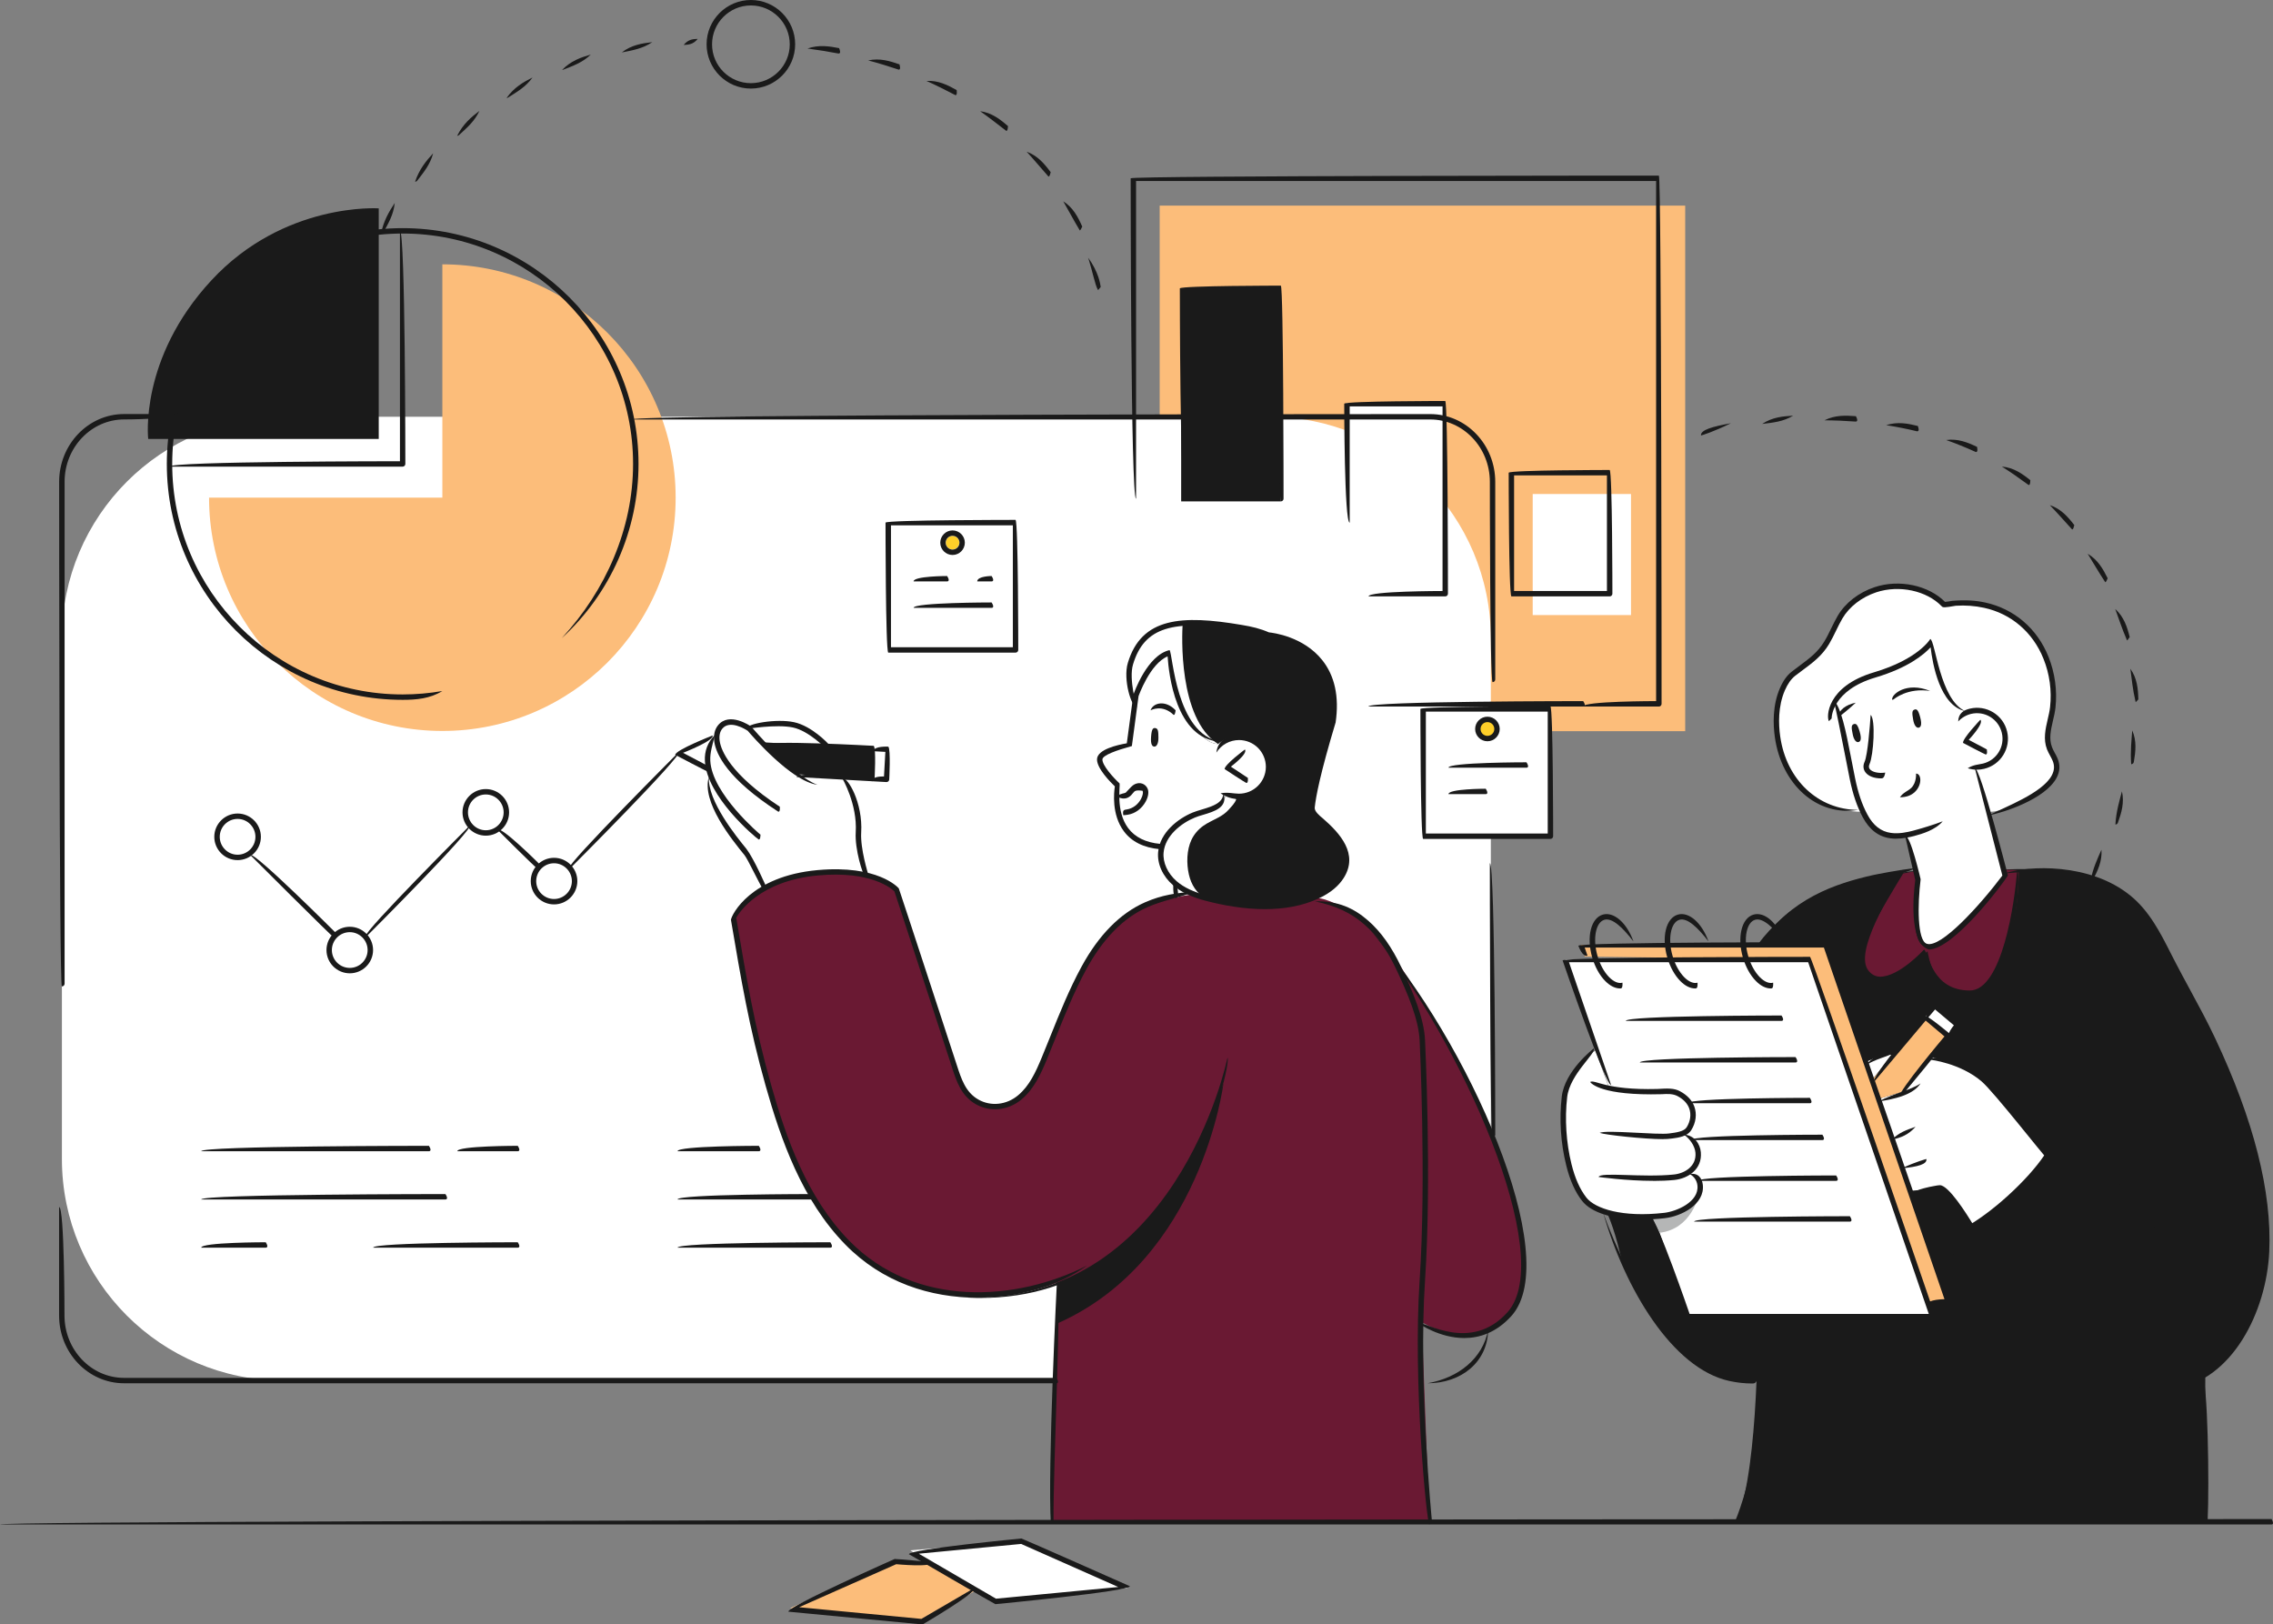 <?xml version="1.0" encoding="UTF-8"?>
<svg id="Layer_2" data-name="Layer 2" xmlns="http://www.w3.org/2000/svg" viewBox="0 0 412.72 294.92">
  <rect x="0" y="0" width="412.72" height="294.92" fill="#808080" stroke="none"/>
  <defs>
    <style>
      .cls-1 {
        fill: #1a1a1a;
      }

      .cls-1, .cls-2, .cls-3, .cls-4, .cls-5, .cls-6 {
        stroke-width: 0px;
      }

      .cls-2 {
        fill: #fcbd7a;
      }

      .cls-3 {
        fill: #6a1933;
      }

      .cls-4 {
        fill: #fff;
      }

      .cls-5 {
        fill: #ffcf29;
      }

      .cls-6 {
        fill: #b5b6b6;
      }
    </style>
  </defs>
  <g id="Colored">
    <g id="Team_Project_Managers" data-name="Team Project Managers">
      <rect class="cls-2" x="210.57" y="37.33" width="95.42" height="95.42"/>
      <path class="cls-4" d="m51.49,75.66h178.96c22.21,0,40.25,18.03,40.25,40.25v94.49c0,22.21-18.03,40.25-40.25,40.25H51.49c-22.21,0-40.25-18.03-40.25-40.25v-94.49c0-22.21,18.03-40.25,40.25-40.25Z"/>
      <path class="cls-4" d="m338.28,147.38s-11.61.57-14.8-10.36c-3.19-10.92,2.21-15.5,4.54-16.52,2.33-1.02,4.45-5.52,5.39-7.19.94-1.67,3.24-6.03,8.39-6.59,5.15-.57,9.11.52,11.13,3.01,0,0,5.34-1.35,9.2.63,3.86,1.98,7.47,4.55,9.84,10.38,0,0,1.4,4.48.76,7.69-.64,3.21-1.74,4.97-.65,7.23,1.08,2.25,2.08,3.41.47,5.7-1.62,2.3-7.46,5.84-11.12,6.03h-23.14Z"/>
      <path class="cls-1" d="m319.48,171.09s4.51-6.31,11.1-8.65c6.59-2.34,14.27-4.19,17.27-4.32l16.8-.29s10.88-.48,15.48,1.7c4.61,2.18,8.54,2.7,14.42,15.39,0,0,6.35,11.77,7.84,15.11,1.49,3.34,6.93,16.46,7.95,23.23,1.02,6.77,3.31,18.84-3.31,29.31,0,0-4.19,6.5-6.6,7l-.07,26.59h-85.29s2.8-6.52,3.45-13.97c.65-7.46.88-11.49.88-11.49,0,0-11.58.57-17.65-9.53,0,0-6.3-8.23-7.55-13.47-1.25-5.24-2.43-7.54-2.43-7.54l27.71-49.06Z"/>
      <path class="cls-4" d="m333.41,127.27s2.31,11.86,3.29,15.62c.98,3.76,3.15,9.98,9.31,8.89.4.52,2.19,7.74,2.19,7.74,0,0-1.59,12.04,1.72,12.38,3.31.34,12.24-9.97,14.18-12.83l-5.05-19.69s6.19-1.57,4.8-6.84c0,0-.91-4.69-7.21-2.97,0,0-3.42-1.98-4.43-6.47-1.01-4.49-1.51-6.53-1.51-6.53,0,0-3.02,4.09-7.96,5.16-4.94,1.07-8.76,4.08-9.34,5.55Z"/>
      <path class="cls-4" d="m343.5,191.58l-3.56,4.47-1.11-3.25s3.71-1.82,4.67-1.22Z"/>
      <path class="cls-4" d="m350.56,191.91l-5.38,6.39-4.06,1.19,5.73,16.71s4.13-.29,5.38-.54c0,0,3.23,2.48,5.47,7.08,0,0,4.29-2.45,7.22-5.31,2.93-2.86,6.68-7.72,6.68-7.72,0,0-6.03-8.09-9-11.13-2.97-3.04-5.18-5.59-12.03-6.69Z"/>
      <path class="cls-4" d="m289.69,190.75l2.48,6.8s5.96.96,8.75.66c2.79-.3,6.72.26,6.38,3.24s-1.29,4.12-1.29,4.12c0,0,2.61,1.8,2.33,3.67-.28,1.87-1.28,3.51-1.28,3.51,0,0,1.51.39,1.66,2.44.14,2.05-.73,3.67-3.26,4.54s-9.14,2.33-14.61.35c-5.47-1.98-6.9-12.44-7.21-16.13-.31-3.69,1.24-10.34,6.06-13.2Z"/>
      <path class="cls-4" d="m149.64,134.98s-2.84-3.06-8.12-3.62c-5.28-.56-5.52.42-5.52.42,0,0-2.73-1.29-4.45-.42-1.71.87-1.34,3.42-1.34,3.42,0,0-2.51,1.53-1.22,6.29,0,0-.29,4.52,2.67,8.61,2.96,4.09,4.16,5.44,4.98,7.14.82,1.7,1.67,4.72,1.67,4.72,0,0,5.99-2.94,10.2-3.07,4.21-.13,8.66.42,8.66.42,0,0-1.31-5.67-1.31-6.71,0-1.04-.14-4.9-.6-6.38-.46-1.48-1.9-4.71-1.9-4.71l-9.11-.52-5.53-5.77,10.92.2Z"/>
      <path class="cls-4" d="m213.53,160.47c-.02.31-.12,2.08-.12,2.08l2.69-.1-2.57-1.98Z"/>
      <path class="cls-4" d="m222.05,143.39s4.25,2.78,7.04-.73c2.79-3.51.51-6.94-.86-7.7-1.37-.76-4.51-1.68-6.72.18,0,0-4.68-.86-6.75-6.17-2.08-5.3-2.27-10.24-2.27-10.24,0,0-3.4.37-5.89,6.66l-1.56,9.98s-4.99.94-5.36,2.5c-.37,1.55,3.25,4.68,3.25,4.68,0,0-1.75,10.37,7.96,11.13,0,0,1.95-3.99,4.73-5.12,2.78-1.12,5.21-1.74,5.89-2.45.68-.71,1.52-1.38.54-2.73Z"/>
      <polygon class="cls-2" points="339.94 196.05 349.59 184.6 353.76 188.12 345.18 198.3 341.45 199.4 339.94 196.05"/>
      <polygon class="cls-4" points="349.59 184.6 351.17 182.72 355.26 185.9 353.76 187.8 349.59 184.6"/>
      <polygon class="cls-4" points="292.06 197.11 284.21 174.21 328.68 174.21 350.77 238.88 306.59 238.97 292.06 197.11"/>
      <polygon class="cls-2" points="287.79 173.67 287.06 171.54 331.19 171.4 353.76 236.36 349.99 236.36 328.68 174.21 287.79 173.67"/>
      <path class="cls-1" d="m222.63,144.04s-.21,2.41-2.88,2.78c-2.67.37-7.76,3.18-8.64,6.44-.87,3.26.53,8.54,9.86,10.28,9.33,1.74,15.59.43,17.58-.57,1.99-1,6.43-2.85,5.92-7.32-.5-4.47-4.75-6.88-5.61-7.6-.86-.72-.6-2.34-.25-4.01.35-1.67,3.37-12.37,3.47-13.43.11-1.06.74-6.1-1.95-9.86-2.69-3.76-9.73-5.45-9.73-5.45,0,0-7.05-2.41-11.72-2.25-4.67.15-9.52.26-11.3,3.33-1.77,3.07-3.43,6.01-1.25,10.83,0,0,.37-5.95,6.28-8.7,0,0,.87,9.31,3.05,11.97,2.18,2.66,3.66,4.48,5.71,4.61,0,0,1.5-1.49,3.58-1.34,2.08.15,4.92,1.38,5.66,5.07,0,0-.47,5.06-3.55,5.59-3.08.53-4.24-.36-4.24-.36Z"/>
      <path class="cls-3" d="m216.1,162.45s-9.57,1.21-13.17,5.25c-3.59,4.04-6.69,8.58-8.64,13.18-1.95,4.6-4.82,12.02-5.74,13.72-.92,1.7-3.12,7.16-8.57,6.29-5.46-.87-5.96-5.1-6.84-7.77-.87-2.67-10.32-31.51-10.32-31.51,0,0-5.89-4.57-15.64-3.03-9.76,1.54-14.01,8.1-14.01,8.1,0,0,2.66,16.1,4.33,22.61,1.67,6.51,4.77,17.72,8.13,24.35,3.36,6.63,10.92,18.17,23.08,20.45,12.15,2.28,20.25,0,23.31-1.24.38.17-1.2,43.34-1.2,43.34l68.71.1-1.37-36.25s7.24,4.47,12.91,1.02c5.67-3.45,5.86-8.69,5.66-11.84-.2-3.15-1.37-10.79-2.92-15.32-1.55-4.54-4.4-13.32-9.63-22.45-5.23-9.14-11.7-18.74-11.7-18.74,0,0-3.09-5-7.96-7.63-4.87-2.64-5.64-1.91-5.64-1.91,0,0-5.39,1.81-11.79,1.32-6.4-.5-10.99-2.02-10.99-2.02Z"/>
      <polygon class="cls-1" points="138.72 134.78 158.63 135.9 158.32 141.35 144.25 140.55 138.72 134.78"/>
      <rect class="cls-4" x="157.07" y="137.37" width="5.46" height="2.66" transform="translate(12.31 290.42) rotate(-86.77)"/>
      <path class="cls-4" d="m129.57,133.99l-6.55,2.72,5.18,2.72s.32-4.5,1.36-5.45Z"/>
      <polygon class="cls-4" points="180.74 290.76 204.73 288.34 185.5 279.82 165.28 281.47 168.55 283.66 162.65 283.49 143.51 291.97 167.41 294.43 177.22 288.71 180.74 290.76"/>
      <path class="cls-1" d="m222.14,196.74s-3.97,31.87-30.02,43.48l-.12-7.37s7.74-1.7,16.06-10.77c8.33-9.07,14.07-25.34,14.07-25.34Z"/>
      <path class="cls-6" d="m308.42,216.97s-1.2,6.17-7.1,6.85l-1.38-2.92s5.68.29,8.47-3.93Z"/>
      <rect class="cls-4" x="258.4" y="128.7" width="23.12" height="23.12"/>
      <path class="cls-5" d="m271.77,132.18c0,.93-.75,1.69-1.69,1.69s-1.69-.75-1.69-1.69.75-1.69,1.69-1.69,1.69.75,1.69,1.69Z"/>
      <path class="cls-5" d="m174.19,98.53c0,.68-.55,1.23-1.23,1.23s-1.23-.55-1.23-1.23.55-1.23,1.23-1.23,1.23.55,1.23,1.23Z"/>
      <rect class="cls-1" x="214.47" y="52.36" width="18.09" height="38.67"/>
      <polygon class="cls-4" points="244.43 73.19 244.43 94.75 247.27 98.95 247.78 107.79 262.42 107.79 262.42 73.19 244.43 73.19"/>
      <rect class="cls-4" x="278.3" y="89.69" width="17.85" height="21.98"/>
      <path class="cls-3" d="m347.86,158.12l.35,1.4s-1.85,12.21,1.53,12.31c3.38.1,9.26-6.6,10.31-7.8,1.06-1.19,4.06-4.96,4.06-4.96l-.46-1.19,2.89.11s.19,6.11-1.63,12.07c-1.82,5.96-3.82,10.2-7.18,10.25-3.36.05-5.59-2.24-6.43-3.54-.84-1.3-1.31-4.06-1.31-4.06,0,0-5.82,5.32-8.43,5.08-2.61-.23-4.57-2.55-2.89-6.7,1.68-4.16,6.9-12.5,6.9-12.5l2.29-.47Z"/>
      <path class="cls-1" d="m26.91,79.69h41.86v-41.86s-17.19-1.17-30.38,13.06c-13.19,14.23-11.48,28.8-11.48,28.8Z"/>
      <path class="cls-2" d="m80.32,47.99v42.36h-42.36c0,23.39,18.96,42.36,42.36,42.36s42.36-18.96,42.36-42.36-18.96-42.36-42.36-42.36Z"/>
      <polygon class="cls-2" points="177.22 288.71 169.35 284.04 162.65 283.49 143.51 291.97 167.41 294.43 177.22 288.71"/>
      <path class="cls-4" d="m212.42,118.51s.87,9.31,3.05,11.97c2.18,2.66,3.66,4.48,5.71,4.61-7.28-4.69-6.56-19.92-6.44-21.84-3.23.27-6.07.94-7.34,3.13-1.77,3.07-3.43,6.01-1.25,10.83,0,0,.37-5.95,6.28-8.7Z"/>
      <path class="cls-4" d="m218.96,163.07c-.79-.22-1.57-1.13-2.02-1.77-.52-.76-.86-1.63-1.07-2.53-.45-1.99-.41-4.43.47-6.3.47-1,1.22-1.87,2.12-2.52.84-.6,1.81-1.01,2.71-1.5.71-.38,1.4-.84,1.93-1.45.51-.59,1.12-1.14,1.38-1.91,0,0-.38-.27-.97-.69-.61-.15-.88-.35-.88-.35,0,0-.21,2.41-2.88,2.78-2.67.37-7.76,3.18-8.64,6.44-.8,3,.34,7.72,7.84,9.8Z"/>
      <g>
        <g>
          <path class="cls-1" d="m158.32,141.84s-13.68-.77-13.68-.77c.06-.98,13.21-.24,13.21-.24l.25-4.47-19.41-1.09c.06-.98,19.96.14,19.96.14.46.52.15,5.97.15,5.97-.01.26-.23.46-.49.46Z"/>
          <path class="cls-1" d="m160.97,141.99s-2.68-.15-2.68-.15c.06-.98,2.22-.86,2.22-.86l.25-4.47-2.17-.12c.06-.98,2.71-.83,2.71-.83.46.52.16,5.97.16,5.97-.01.26-.23.46-.49.46Z"/>
          <path class="cls-1" d="m128.66,140.17c-.23-.06-6.06-3.12-6.06-3.12.05-.89,6.79-3.52,6.79-3.52.36.92-5.37,3.15-5.37,3.15l4.87,2.56c.12.83-.05.93-.23.93Z"/>
        </g>
        <path class="cls-1" d="m141.32,147.37c-9.35-6.04-11.27-10.49-11.61-12.61-.19-1.22.03-2.29.65-3.06,2.03-2.55,5.86.08,6.02.2.17.18,7.76,9.11,12.05,10.58-4.73-.58-11.96-8.98-12.66-9.8-.41-.27-3.28-2.07-4.64-.36-.44.56-.6,1.35-.44,2.29.25,1.58,1.82,5.89,10.91,11.86.05.82-.11.9-.27.9Z"/>
        <path class="cls-1" d="m137.78,152.43c-.69-.42-9.48-7.83-9.79-14.27-.09-1.83.52-3.41,1.8-4.71-.4,1.8-.89,3.1-.82,4.66.29,6.01,9.03,13.37,9.12,13.44-.03.81-.18.87-.32.87Z"/>
        <path class="cls-1" d="m150.08,135.91c-.39-.19-3.19-3.2-6.1-3.83-2.97-.64-8.48.27-8.53.28.07-1.01,5.58-1.92,8.74-1.24,3.21.7,6.13,3.83,6.25,3.97-.12.78-.24.82-.36.82Z"/>
        <path class="cls-1" d="m157.17,159.37c-.53-.54-1.98-5.17-1.79-8.28.31-5.1-2.41-9.72-2.43-9.77.96-.3,3.75,4.43,3.42,9.83-.18,2.93,1.26,7.53,1.28,7.58-.37.63-.42.64-.47.64Z"/>
        <path class="cls-1" d="m138.72,161.79c-1.22-2.05-2.84-5.61-3.51-6.5-2.29-2.82-7.9-9.7-6.49-14.28-.31,4.37,5.04,10.94,6.8,13.09,1.38,1.8,3.56,6.79,3.65,7-.32.68-.39.69-.45.69Z"/>
      </g>
      <g>
        <g>
          <path class="cls-1" d="m344.95,199.06c-.38-.81,8.12-10.89,8.12-10.89l-3.42-2.88-9.33,11.08c-.75-.63,8.9-12.09,8.9-12.09.7-.06,4.87,3.46,4.87,3.46.06.69-8.75,11.14-8.75,11.14-.1.11-.24.18-.38.18Z"/>
          <path class="cls-1" d="m353.76,188.61c-.38-.81,1.02-2.46,1.02-2.46l-3.42-2.88-1.4,1.65c-.75-.63.96-2.67.96-2.67.69-.06,4.87,3.46,4.87,3.46.06.69-1.65,2.72-1.65,2.72-.1.12-.24.18-.38.18Z"/>
        </g>
        <path class="cls-1" d="m343.5,206.92c1.38-1.35,2.62-1.74,4.32-2.35-1.37,1.54-2.69,1.95-4.2,2.34-.04,0-.08.01-.12.01Z"/>
        <path class="cls-1" d="m341.12,199.98c2.55-1.4,5.81-2.05,7.61-3.28-1.41,2.15-4.8,2.83-7.53,3.27-.03,0-.05,0-.08,0Z"/>
        <path class="cls-1" d="m345.28,212.12c2.75-1.26,4.48-1.69,4.5-1.7.17.97-1.58,1.41-4.45,1.7h-.05Z"/>
        <path class="cls-1" d="m338.82,193.3c2.24-2.43,5.1-2.64,5.22-2.64.04.98-2.67,1.19-4.96,2.57-.08.05-.17.07-.26.07Z"/>
        <path class="cls-1" d="m371.6,210.22c-.48-.3-9.54-11.97-11.81-13.9-3.89-3.31-9.22-3.91-9.28-3.92.33-.95,5.79-.34,9.92,3.17,2.34,2,11.18,13.37,11.56,13.85-.18.76-.28.79-.39.79Z"/>
        <path class="cls-1" d="m357.95,223.24c-2.63-3.91-5.06-7.04-5.72-7.08-1.87.32-3.52.63-5.4.54,1.8-.91,3.33-1.18,4.35-1.37.47-.09.82-.15,1.05-.15,1.58,0,4.82,5.12,6.14,7.32-.25.72-.33.74-.42.74Z"/>
      </g>
      <path class="cls-1" d="m203.96,148c-.15-.95.11-.96.67-1.05,1.04-.16,2-.87,2.55-1.9.36-.68.41-1.24.29-1.48-1.27-.18-1.46.06-1.68.34-.24.3-.52.65-.93.87-.93.49-1.86-.06-2.17-.24,1.03-.54,1.41-.47,1.71-.63.89-.94,1.19-1.32,1.66-1.54.46-.21.94-.25,1.37-.09.41.15.74.46.93.87.28.59.16,1.47-.32,2.36-.7,1.3-1.92,2.21-3.27,2.41-.32.05-.57.08-.82.08Z"/>
      <path class="cls-1" d="m213.11,129.8c-2.08-2-4.11-.88-4.2-.83.46-1.41,2.75-1.94,4.56,0-.12.79-.24.83-.36.83Z"/>
      <path class="cls-1" d="m209.78,132.19c-.39-.06-.66.1-.77,1.52-.13,1.58.28,1.86.63,1.84.35-.01.71-.5.7-1.62-.01-1.13-.04-1.65-.55-1.74Z"/>
      <path class="cls-1" d="m224.98,145.08c-1.23,0-2.38-.37-3.36-1.06,1.38-.23,2.34.07,3.34.08,2.69,0,4.87-2.17,4.89-4.85,0-1.3-.5-2.52-1.41-3.45-.92-.92-2.14-1.43-3.44-1.44-1.7,0-3.24.85-4.14,2.28.25-2.24,2.1-3.26,4.12-3.26,3.25.01,5.86,2.64,5.85,5.87-.01,3.22-2.64,5.83-5.85,5.83Z"/>
      <path class="cls-1" d="m226.32,142.15c-.27-.08-3.96-2.52-3.96-2.52-.02-.81,3.69-3.56,3.69-3.56.59.79-2.56,3.12-2.56,3.12l3.1,2.05c.04.82-.11.9-.27.9Z"/>
      <path class="cls-1" d="m213.41,163.04c-.49-.52-.37-2.6-.37-2.6.98.06.86,2.13.86,2.13-.01.26-.23.46-.49.46Z"/>
      <path class="cls-1" d="m190.81,276.67c-.61-9.96,1.09-43.89,1.11-44.23.96.39-.74,34.28-.62,43.73-.49.5-.49.5-.49.5Z"/>
      <g>
        <path class="cls-1" d="m73.11,84.72H30.78c0-.98,41.84-.98,41.84-.98v-41.84c.98,0,.98,42.33.98,42.33,0,.27-.22.49-.49.49Z"/>
        <path class="cls-1" d="m73.11,127.06c-23.61,0-42.82-19.21-42.82-42.82s19.21-42.82,42.82-42.82,42.83,19.21,42.83,42.82c0,12-5.08,23.52-13.95,31.63,8-8.64,12.96-19.9,12.96-31.63,0-23.07-18.77-41.84-41.84-41.84s-41.84,18.77-41.84,41.84,18.77,41.84,41.84,41.84c2.43,0,4.85-.21,7.21-.62-2.25,1.39-4.73,1.6-7.21,1.6Z"/>
      </g>
      <path class="cls-1" d="m396.72,230.33c-6.27-10.48-19.94-21.71-24-24.43,4.65,1.94,18.49,13.32,24.42,23.7-.26.72-.34.74-.43.74Z"/>
      <path class="cls-1" d="m318.16,251.18c-1.37,0-2.75-.15-4.13-.45-10.45-2.26-19.05-16.95-22.93-30.52,4.75,13.01,13.09,27.39,23.14,29.56,1.66.36,3.32.48,4.94.4-.3,1-.65,1.01-1.01,1.01Z"/>
      <path class="cls-1" d="m392.59,252.32c-15.09,0-34.83-20.99-40.73-27.68,17.02,17.81,32.69,27.98,42.7,26.56,10.07-1.43,16.02-13.44,16.51-24.02.49-10.67-2.78-23.54-9.73-38.24-1.4-2.98-3-5.92-4.54-8.76-.91-1.67-1.81-3.35-2.69-5.04-.27-.52-.54-1.05-.8-1.57-1.88-3.7-3.82-7.52-7.08-10.18-7.08-5.79-17.96-5.28-22.32-4.8,4.37-1.48,15.57-1.99,22.94,4.03,3.42,2.79,5.41,6.71,7.33,10.5.27.52.53,1.05.8,1.56.87,1.69,1.78,3.36,2.68,5.02,1.55,2.86,3.15,5.81,4.56,8.81,7.01,14.85,10.31,27.87,9.82,38.71-.5,10.97-6.76,23.44-17.36,24.95-.69.1-1.4.14-2.11.14Z"/>
      <path class="cls-1" d="m319.48,171.58c5.53-8.49,13.94-11.2,20.6-12.7.22-.05,5.23-1.07,7.77-1.26-2.41,1.17-7.51,2.21-7.56,2.22-6.49,1.46-14.69,4.1-20.42,11.55-.1.12-.24.19-.39.19Z"/>
      <path class="cls-1" d="m344.3,152.27c-.35,0-.71-.02-1.06-.07-2.16-.29-3.8-1.56-5.04-3.87-1.02-1.93-1.76-4.09-2.32-6.83-.23-1.14-.53-2.65-.84-4.27-.76-3.87-1.7-8.69-2.11-10.11,1.37,1.2,2.27,5.83,3.07,9.92.32,1.62.61,3.12.84,4.26.54,2.64,1.24,4.73,2.22,6.56,1.07,2.02,2.48,3.12,4.3,3.36,1.46.2,2.96-.13,3.96-.39,1.58-.42,3.87-1.11,5.43-1.72-1.34,1.58-3.69,2.27-5.18,2.67-.85.22-2.02.48-3.27.48Z"/>
      <path class="cls-1" d="m358.98,139.74c-.57,0-1.14-.09-1.69-.26,1.09-.68,1.95-.65,2.77-.85,2.48-.6,4.02-3.1,3.42-5.58-.29-1.21-1.03-2.23-2.08-2.88-1.05-.65-2.3-.84-3.5-.56-.9.22-1.71.7-2.34,1.38.03-1.49,1.01-2.07,2.11-2.33,1.46-.35,2.97-.11,4.25.67,1.28.79,2.18,2.02,2.52,3.48.72,3.01-1.14,6.05-4.16,6.77-.43.11-.87.16-1.31.16Z"/>
      <path class="cls-1" d="m360.54,136.98c-.23-.06-4.1-2.1-4.1-2.1-.13-.77,3.15-4.21,3.15-4.21.71.68-2.12,3.65-2.12,3.65l3.29,1.74c.12.83-.06.93-.23.93Z"/>
      <path class="cls-1" d="m378.71,210.22c-.49-14.57-5.71-27.18-5.77-27.3.96-.25,6.26,12.54,6.26,26.81,0,.27-.22.49-.49.49Z"/>
      <path class="cls-1" d="m344.98,144.75c.61-.91,1.48-1.13,2.06-1.7.98-.95.87-2.58.87-2.6.99.01,1.13,2.02-.18,3.3-.68.67-1.6,1-2.76,1Z"/>
      <path class="cls-1" d="m315.48,275.9c3.94-10.26,3.67-36.35,3.67-36.62,1,1.07,1.26,26.57-3.22,36.33-.08.18-.26.28-.45.28Z"/>
      <path class="cls-1" d="m298.18,221.43c-5.13,0-9.21-1.22-10.9-3.39-1.27-1.62-2.21-3.72-2.88-6.41-1.02-4.07-1.3-8.41-.82-12.55.54-4.6,5.59-8.56,5.8-8.73.56.82-4.34,4.65-4.82,8.84-.46,3.96-.18,8.29.79,12.19.64,2.56,1.52,4.53,2.7,6.05,1.57,2.01,6.55,3.64,14.12,2.77,2.27-.26,6.37-1.99,6.04-4.98-.09-.88-.6-1.63-1.4-2.06,1.54-.28,2.25.77,2.38,1.95.39,3.55-3.89,5.72-6.91,6.06-1.42.16-2.8.25-4.11.25Z"/>
      <path class="cls-1" d="m301.98,206.82c-3.38,0-10.59-.78-11.52-1.14,1.18-.6,10.56.42,12.66.1,1.28-.17,2.66-.35,3.14-1.12.68-1.09.85-2.34.46-3.42-.32-.89-1.03-1.65-2.11-2.23-.87-.46-1.85-.41-2.89-.35-10.95.29-12.81-1.96-12.99-2.22.85-.51,2.69,1.51,12.17,1.27,1.89-.11,3.06-.18,4.18.43,1.3.71,2.16,1.64,2.57,2.77.49,1.36.29,2.92-.55,4.26-.72,1.17-2.38,1.39-3.48,1.53-.65.09-1.09.11-1.63.11Z"/>
      <path class="cls-1" d="m300.2,214.39c-4.92,0-9.87-.7-9.93-.7.22-.96,8,.14,13.66-.45,2.04-.21,4.13-1.53,3.92-3.96-.11-1.19-.96-2.51-2.12-3.3,1.97.15,2.97,1.73,3.1,3.22.27,3.09-2.3,4.77-4.8,5.03-1.21.12-2.52.17-3.82.17Z"/>
      <path class="cls-1" d="m350.21,172.38c-3.74-1.17-2.72-10.51-2.45-12.6l-1.83-8c.96-.22,2.81,7.86,2.81,7.86-.57,4.6-.62,11.1,1.1,11.7,2.55.91,9.73-7.04,13.74-12.38l-4.99-19.46c.96-.25,6,19.45,6,19.45-1.12,1.81-9.93,13.44-14.37,13.44Z"/>
      <path class="cls-1" d="m412.47,276.78H0c0-.98,412.47-.98,412.47-.98.42.76.23.98,0,.98Z"/>
      <path class="cls-1" d="m336.6,131.47c.37-.14.66-.03,1.06,1.33.45,1.52.11,1.87-.25,1.93-.35.06-.8-.34-1.01-1.45-.22-1.11-.3-1.63.19-1.81Z"/>
      <path class="cls-1" d="m347.62,128.83c.38-.13.67-.01,1.03,1.36.41,1.53.05,1.88-.3,1.93-.35.05-.79-.37-.97-1.48-.19-1.11-.25-1.64.24-1.81Z"/>
      <path class="cls-1" d="m400.36,276.65c-.16-7.27-.49-26.41-.49-26.61.99.18,1.31,19.35.98,26.14-.01.26-.23.46-.49.46Z"/>
      <path class="cls-1" d="m177.54,235.61c-8.64,0-17.31-2.77-24.04-9.64-7.86-8.02-11.73-19.08-14.48-28.84-3-10.62-4.45-19.23-6.3-30.13.12-.95,3.59-7.93,15.74-9.03,10.93-.98,14.59,3.14,14.74,3.32.09.16,10.52,32.04,10.52,32.04.83,2.56,1.6,4.98,3.93,6.3,2.27,1.29,5.11.99,7.22-.78,2.05-1.71,3.19-4.21,4.28-6.84.53-1.29,1.06-2.59,1.58-3.89,1.69-4.21,3.44-8.56,5.64-12.6,3.14-5.77,7.02-9.7,11.52-11.69,3.06-1.35,5.84-1.75,9.08-1.94-3.07,1.16-5.76,1.55-8.68,2.84-4.3,1.9-8.02,5.69-11.05,11.26-2.17,3.98-3.91,8.31-5.59,12.49-.53,1.3-1.05,2.61-1.58,3.9-1.09,2.63-2.35,5.36-4.56,7.21-2.44,2.04-5.71,2.38-8.34.88-2.66-1.52-3.53-4.23-4.37-6.86l-3.62-11.09-6.77-20.67c-.5-.49-4.19-3.79-13.84-2.91-10.66.96-14.35,6.74-14.89,7.69,1.87,11.07,3.32,19.65,6.3,30.22,2.72,9.65,6.53,20.56,14.23,28.42,11.98,12.23,30.35,11.06,43.22,4.47-5.54,3.94-12.7,5.86-19.88,5.86Z"/>
      <path class="cls-1" d="m259.52,276.78c-.51-.7-2.98-25.87-1.75-44.34,1.23-18.4.01-43.32,0-43.57-.19-3.8-2.14-8.41-4.21-12.82-1.66-3.53-3.55-6.2-5.78-8.16-2.45-2.15-5.15-3.42-9.01-4.25,4.19-.11,7.1,1.27,9.66,3.51,2.33,2.04,4.3,4.82,6.02,8.47,2.12,4.51,4.11,9.23,4.3,13.19.01.25,1.23,25.23,0,43.68-1.22,18.39,1.23,43.48,1.26,43.73-.46.54-.47.54-.49.54Z"/>
      <path class="cls-1" d="m178.08,235.65c-1.33,0-2.7-.06-4.11-.17,39.42,2.35,48.82-42.99,48.91-43.45.88.64-8.03,43.62-44.8,43.62Z"/>
      <path class="cls-1" d="m265.88,242.93c-4.51,0-8.16-2.58-8.22-2.62.93-.55,9.33,5.37,16.03-2.03,9.18-10.14-8.59-49.66-24.61-69.1,17.37,19.53,34.99,59.09,25.34,69.76-2.76,3.04-5.81,3.99-8.54,3.99Z"/>
      <path class="cls-1" d="m210.62,154.18c-2.97-.27-5.16-1.37-6.57-3.28-2.23-3.01-1.79-7.03-1.62-8.13-.78-.74-3.26-3.24-3.24-4.9.02-1.82,3.77-2.64,5.41-2.92l1.18-8.78c.12-.38,2.51-7.21,6.58-8.14.61.61,1.1,15.23,9.23,16.63-8.14-.41-9.39-12.49-9.58-15.49-3.21,1.33-5.26,7.17-5.28,7.23l-1.21,9.05c-2.79.77-5.35,1.67-5.35,2.44-.02,1.06,1.91,3.23,3.12,4.35.14.51-.74,5,1.54,8.09,1.24,1.67,3.2,2.64,5.83,2.88.42.79.21.98-.04.98Z"/>
      <path class="cls-1" d="m229.69,165.06c-3.87,0-7.67-.7-10.75-1.51-2.61-.68-4.49-1.58-5.94-2.83-1.9-1.64-2.91-3.9-2.71-6.04.32-3.51,3.58-6.05,6.27-7.16.48-.2,1.04-.36,1.63-.54,2.27-.67,3.88-1.27,3.95-2.97.88,2.57-1.65,3.32-3.67,3.92-.57.17-1.1.32-1.53.51-2.43,1-5.38,3.27-5.66,6.34-.17,1.8.74,3.8,2.37,5.21,1.33,1.14,3.09,1.97,5.54,2.62,5.61,1.47,13.64,2.6,19.95-.42,1.84-.88,3.19-1.99,4.02-3.31,2.31-3.67-.55-6.89-3.3-9.28-1.07-.89-2.24-1.86-2.12-3.08.31-2.98,1.55-8.04,3.66-15.03.77-4.84.02-8.39-2.1-11.03-3.34-4.17-9.01-4.66-9.07-4.67-1.51-.64-2.81-1-4.93-1.36-12.44-2.12-17.56-.5-19.57,6.19-.82,2.74.68,7.71.7,7.76-1,.07-2.55-5.02-1.64-8.04,2.48-8.24,9.75-8.74,20.68-6.88,1.85.31,3.32.65,4.93,1.35.78.08,6.25.75,9.67,5.02,2.29,2.86,3.12,6.67,2.45,11.32-2.79,9.26-3.59,13.46-3.8,15.47-.07.69.86,1.46,1.47,1.96,3.12,2.71,6.54,6.46,3.8,10.81-.93,1.48-2.42,2.71-4.43,3.67-3.07,1.46-6.5,2-9.88,2Z"/>
      <path class="cls-1" d="m103.3,157.67c-.35-.84,20-21.18,20-21.18.69.69-19.65,21.04-19.65,21.04-.1.1-.22.14-.35.14Z"/>
      <path class="cls-1" d="m97.55,157.67c-.35-.14-7.23-7.03-7.23-7.03.7-.7,7.58,6.19,7.58,6.19-.1.79-.22.84-.35.84Z"/>
      <path class="cls-1" d="m66.41,169.95c-.35-.84,18.9-20.08,18.9-20.08.7.69-18.55,19.93-18.55,19.93-.09.1-.22.14-.35.14Z"/>
      <path class="cls-1" d="m60.72,170.3c-.35-.14-15.26-15.05-15.26-15.05.7-.69,15.61,14.22,15.61,14.22-.09.79-.22.84-.35.84Z"/>
      <path class="cls-1" d="m88.21,151.72c-2.33,0-4.23-1.9-4.23-4.23s1.9-4.23,4.23-4.23,4.23,1.9,4.23,4.23-1.9,4.23-4.23,4.23Zm0-7.48c-1.79,0-3.24,1.46-3.24,3.25s1.46,3.25,3.24,3.25,3.24-1.46,3.24-3.25-1.46-3.25-3.24-3.25Z"/>
      <path class="cls-1" d="m100.6,164.2c-2.33,0-4.23-1.89-4.23-4.23s1.9-4.23,4.23-4.23,4.23,1.9,4.23,4.23-1.9,4.23-4.23,4.23Zm0-7.47c-1.79,0-3.24,1.46-3.24,3.25s1.46,3.24,3.24,3.24,3.24-1.46,3.24-3.24-1.46-3.25-3.24-3.25Z"/>
      <path class="cls-1" d="m63.51,176.71c-2.33,0-4.23-1.89-4.23-4.22s1.9-4.23,4.23-4.23,4.23,1.9,4.23,4.23-1.9,4.22-4.23,4.22Zm0-7.47c-1.79,0-3.25,1.46-3.25,3.25s1.46,3.24,3.25,3.24,3.24-1.46,3.24-3.24-1.46-3.25-3.24-3.25Z"/>
      <path class="cls-1" d="m43.14,156.16c-2.33,0-4.23-1.9-4.23-4.23s1.9-4.23,4.23-4.23,4.23,1.9,4.23,4.23-1.9,4.23-4.23,4.23Zm0-7.48c-1.79,0-3.24,1.46-3.24,3.25s1.46,3.25,3.24,3.25,3.24-1.46,3.24-3.25-1.46-3.25-3.24-3.25Z"/>
      <path class="cls-1" d="m350.91,239.54h-44.47c-.46-.33-6.58-18.16-6.58-18.16.93-.32,6.93,17.17,6.93,17.17h43.43l-21.9-63.85h-43.43l7.64,22.28c-.93.32-8.8-22.61-8.8-22.61.46-.65,44.93-.65,44.93-.65.46.33,22.7,65.16,22.7,65.16-.16.58-.31.65-.46.65Z"/>
      <path class="cls-1" d="m353.76,236.86h-3.77c0-.98,3.08-.98,3.08-.98l-21.9-63.85h-43.43l.51,1.48c-.93.32-1.66-1.81-1.66-1.81.46-.65,44.93-.65,44.93-.65.46.33,22.7,65.16,22.7,65.16-.15.58-.3.65-.46.65Z"/>
      <path class="cls-1" d="m332.09,130.94c-.49-.72-.46-6.32,8.19-8.88,8.05-2.39,10.19-6.01,10.21-6.05.93.32,1.72,11.02,6.35,13.1-4.6-.99-5.93-8.56-6.29-11.59-1.24,1.35-4.11,3.73-10,5.48-7.89,2.34-7.98,7.24-7.97,7.44q-.49.49-.49.49Z"/>
      <path class="cls-1" d="m361.15,148.01c2.94-1.52,9.64-3.98,11.39-7.21.49-.91.55-1.79.16-2.7-.13-.31-.29-.6-.45-.9-.2-.37-.41-.75-.57-1.16-.7-1.84-.28-3.66.13-5.44.18-.77.35-1.49.43-2.22.33-2.98-.08-6.02-1.2-8.79-1.93-4.81-5.87-8.18-10.8-9.24-1.63-.35-3.35-.49-5.13-.37-2.04.35-2.31.35-2.54.1-2.72-2.84-7.71-3.92-11.87-2.55-2.66.88-4.92,2.62-6.18,4.78-.42.71-.78,1.47-1.14,2.2-.39.81-.8,1.64-1.27,2.43-1.29,2.14-2.97,3.38-4.74,4.69-.47.34-.94.7-1.43,1.08-.72.57-1.34,1.45-1.85,2.62-1.27,2.93-1.16,6.17-.85,8.37,1.12,7.91,6.93,13.34,14.19,13.34-7.52,1.25-13.94-4.61-15.16-13.19-.33-2.33-.44-5.77.92-8.91.57-1.32,1.29-2.34,2.15-3,.49-.39.98-.75,1.45-1.1,1.76-1.3,3.29-2.43,4.48-4.41.46-.75.85-1.56,1.23-2.35.37-.75.75-1.53,1.18-2.27,1.39-2.36,3.84-4.26,6.72-5.21,4.44-1.48,9.77-.34,12.77,2.68.3-.02.99-.14,1.31-.19,2.44-.2,4.26-.07,5.97.3,5.25,1.13,9.45,4.72,11.5,9.84,1.17,2.92,1.61,6.12,1.27,9.26-.09.78-.27,1.57-.45,2.33-.39,1.7-.77,3.31-.17,4.86.14.35.32.69.51,1.04.18.33.36.65.5,1,.5,1.18.43,2.38-.21,3.55-2.09,3.85-9.65,6.28-12.17,6.73-.03,0-.06,0-.09,0Z"/>
      <path class="cls-1" d="m333.99,129.96c-.24-.93,1.19-2.04,2.97-2.38-1.36,1.27-2.66,2.27-2.67,2.28-.09.07-.2.1-.3.1Z"/>
      <path class="cls-1" d="m343.57,127.05c-.21-.96,2.61-3.37,6.9-1.6-4.1-.64-6.55,1.46-6.57,1.48-.09.08-.21.12-.32.12Z"/>
      <path class="cls-1" d="m353.19,225.15c-.58,0-1.02-.17-1.33-.5-1.01-1.12-.17-3.38,2.51-6.73-1.82,3.85-2.22,5.58-1.78,6.07.32.35,1.58.29,4.07-1.06,2.36-1.28,5.18-3.35,7.92-5.84,2.74-2.49,5.08-5.08,6.59-7.31,1.59-2.35,1.77-3.6,1.45-3.95-.46-.51-1.64-.25-3.58.8,1.3-1.82,3.24-2.63,4.31-1.46.81.89.35,2.63-1.36,5.16-1.55,2.29-3.94,4.95-6.74,7.49-2.8,2.54-5.68,4.66-8.12,5.98-1.67.9-2.99,1.36-3.94,1.36Z"/>
      <path class="cls-1" d="m341.54,141.32c-1.24,0-2.3-.4-2.82-1.1-.41-.54-.47-1.22-.16-1.9.56-1.25.98-6.58,1.1-8.52.94.79.53,7.28-.2,8.92-.16.36-.15.65.04.91.42.55,1.6.82,2.81.64-.17,1.02-.48,1.05-.77,1.05Z"/>
      <path class="cls-1" d="m294.17,179.46c-.89,0-1.83-.46-2.7-1.35-1.03-1.04-1.87-2.57-2.37-4.3-1.07-3.73-.22-7.14,1.94-7.76,2.01-.57,4.37,1.53,5.55,4.87-1.91-2.48-3.83-4.34-5.27-3.93-1.58.45-2.15,3.45-1.26,6.54.45,1.57,1.21,2.95,2.12,3.88.84.85,1.72,1.2,2.42,1,.05,1.01-.18,1.05-.42,1.05Z"/>
      <path class="cls-1" d="m307.8,179.46c-.89,0-1.83-.46-2.7-1.35-1.03-1.04-1.87-2.57-2.37-4.3-1.07-3.73-.22-7.14,1.94-7.76,2.01-.57,4.37,1.53,5.55,4.87-1.91-2.48-3.83-4.34-5.27-3.93-1.58.45-2.15,3.45-1.26,6.54.45,1.57,1.21,2.95,2.12,3.88.84.85,1.72,1.2,2.42,1,.05,1.01-.18,1.05-.42,1.05Z"/>
      <path class="cls-1" d="m321.53,179.46c-.89,0-1.83-.46-2.7-1.35-1.03-1.04-1.87-2.57-2.37-4.3-.5-1.73-.59-3.47-.27-4.9.34-1.53,1.13-2.55,2.21-2.86,2.02-.57,4.37,1.53,5.55,4.87-1.91-2.48-3.82-4.34-5.27-3.93-.72.21-1.26.96-1.52,2.13-.28,1.27-.19,2.84.26,4.41.45,1.57,1.2,2.95,2.12,3.88.84.85,1.71,1.2,2.42,1,.05,1.01-.18,1.05-.42,1.05Z"/>
      <path class="cls-1" d="m167.41,294.92s-24.27-2.31-24.27-2.31c-.15-.94,19.31-9.57,19.31-9.57.25-.04,6.94.6,6.94.6-.09.98-6.66.35-6.66.35l-17.63,7.81,22.2,2.12,9.67-5.64c.49.85-9.32,6.57-9.32,6.57-.08.04-.16.07-.25.07Z"/>
      <path class="cls-1" d="m180.74,291.25c-.25-.07-15.71-9.08-15.71-9.08.2-.91,20.43-2.85,20.43-2.85.25.04,19.71,8.67,19.71,8.67-.15.94-24.38,3.25-24.38,3.25h-.05Zm-13.9-9.16l14.01,8.16,22.2-2.12-17.63-7.82-18.58,1.77Z"/>
      <path class="cls-1" d="m323.48,185.35h-28.28c0-.98,28.28-.98,28.28-.98.49.76.27.98,0,.98Z"/>
      <path class="cls-1" d="m326.03,192.9h-28.28c0-.98,28.28-.98,28.28-.98.49.76.27.98,0,.98Z"/>
      <path class="cls-1" d="m330.9,206.99h-23.85c0-.98,23.85-.98,23.85-.98.49.76.27.98,0,.98Z"/>
      <path class="cls-1" d="m328.63,200.3h-22.21c0-.98,22.21-.98,22.21-.98.49.76.27.98,0,.98Z"/>
      <path class="cls-1" d="m333.4,214.39h-25.05c0-.98,25.05-.98,25.05-.98.49.76.27.98,0,.98Z"/>
      <path class="cls-1" d="m335.89,221.79h-28.28c0-.98,28.28-.98,28.28-.98.49.76.27.98,0,.98Z"/>
      <path class="cls-1" d="m281.52,152.31h-23.12c-.49-.49-.49-23.6-.49-23.6.49-.49,23.61-.49,23.61-.49.49.49.49,23.6.49,23.6,0,.27-.22.49-.49.49Zm-22.62-.98h22.13v-22.13h-22.13v22.13Z"/>
      <path class="cls-1" d="m184.4,118.49h-23.12c-.49-.49-.49-23.61-.49-23.61.49-.49,23.61-.49,23.61-.49.49.49.49,23.61.49,23.61,0,.27-.22.49-.49.49Zm-22.62-.98h22.13v-22.13h-22.13v22.13Z"/>
      <path class="cls-1" d="m172.96,100.76c-1.23,0-2.23-1-2.23-2.23s1-2.23,2.23-2.23,2.23,1,2.23,2.23-1,2.23-2.23,2.23Zm0-3.48c-.69,0-1.25.56-1.25,1.25s.56,1.25,1.25,1.25,1.25-.56,1.25-1.25-.56-1.25-1.25-1.25Z"/>
      <path class="cls-1" d="m180.05,105.56h-2.61c0-.98,2.61-.98,2.61-.98.49.76.27.98,0,.98Z"/>
      <path class="cls-1" d="m171.97,105.56h-6.09c0-.98,6.09-.98,6.09-.98.49.76.27.98,0,.98Z"/>
      <path class="cls-1" d="m180.05,110.36h-14.17c0-.98,14.17-.98,14.17-.98.49.76.27.98,0,.98Z"/>
      <path class="cls-1" d="m270.08,134.58c-1.23,0-2.23-1-2.23-2.23s1-2.23,2.23-2.23,2.23,1,2.23,2.23-1,2.23-2.23,2.23Zm0-3.48c-.69,0-1.25.56-1.25,1.25s.56,1.25,1.25,1.25,1.25-.56,1.25-1.25-.56-1.25-1.25-1.25Z"/>
      <path class="cls-1" d="m277.17,139.38h-14.17c0-.98,14.17-.98,14.17-.98.49.76.27.98,0,.98Z"/>
      <path class="cls-1" d="m269.77,144.18h-6.77c0-.98,6.77-.98,6.77-.98.49.76.27.98,0,.98Z"/>
      <path class="cls-1" d="m94.01,209.01h-10.97c0-.98,10.97-.98,10.97-.98.49.76.27.98,0,.98Z"/>
      <path class="cls-1" d="m77.88,209.01h-41.34c0-.98,41.34-.98,41.34-.98.49.76.27.98,0,.98Z"/>
      <path class="cls-1" d="m80.88,217.77h-44.34c0-.98,44.34-.98,44.34-.98.49.76.27.98,0,.98Z"/>
      <path class="cls-1" d="m94.01,226.52h-26.25c0-.98,26.25-.98,26.25-.98.49.76.27.98,0,.98Z"/>
      <path class="cls-1" d="m48.25,226.52h-11.71c0-.98,11.71-.98,11.71-.98.49.76.27.98,0,.98Z"/>
      <path class="cls-1" d="m137.78,209.01h-14.76c0-.98,14.76-.98,14.76-.98.49.76.27.98,0,.98Z"/>
      <path class="cls-1" d="m147.53,217.77h-24.51c0-.98,24.51-.98,24.51-.98.49.76.27.98,0,.98Z"/>
      <path class="cls-1" d="m150.77,226.52h-27.74c0-.98,27.74-.98,27.74-.98.49.76.27.98,0,.98Z"/>
      <path class="cls-1" d="m259.21,251.14c5.59-.98,10.01-4.47,11-9.67-.11,5.86-4.92,9.67-11,9.67Z"/>
      <path class="cls-1" d="m271.01,206.53c-.49-.49-.49-49.81-.49-49.81.98,0,.98,49.31.98,49.31,0,.27-.22.49-.49.49Z"/>
      <path class="cls-1" d="m271.01,123.85c-.49-.49-.49-36.37-.49-36.37,0-6.24-4.85-11.32-10.81-11.32H114.57c0-.98,145.13-.98,145.13-.98,6.51,0,11.8,5.52,11.8,12.3v35.88c0,.27-.22.49-.49.49Z"/>
      <path class="cls-1" d="m11.23,179.09c-.49-.49-.49-91.62-.49-91.62,0-6.78,5.29-12.3,11.8-12.3h9.11c0,.98-9.11.98-9.11.98-5.96,0-10.81,5.08-10.81,11.32v91.13c0,.27-.22.49-.49.49Z"/>
      <path class="cls-1" d="m191.84,251.14H22.53c-6.51,0-11.8-5.51-11.8-12.3v-19.7c.98,0,.98,19.7.98,19.7,0,6.24,4.85,11.32,10.81,11.32h169.3c.49.76.27.98,0,.98Z"/>
      <g>
        <path class="cls-1" d="m301.2,128.27h-13.73c0-.98,13.24-.98,13.24-.98V32.86h-94.43v57.69c-.98,0-.98-58.18-.98-58.18.49-.49,95.91-.49,95.91-.49.49.49.49,95.91.49,95.91,0,.27-.22.49-.49.49Z"/>
        <path class="cls-1" d="m287.47,128.27h-38.99c0-.98,38.99-.98,38.99-.98.49.76.27.98,0,.98Z"/>
        <path class="cls-1" d="m232.56,91.03c-.49-.49-.49-38.19-.49-38.19h-16.86v37.7c-.98,0-.98-38.19-.98-38.19.49-.49,18.34-.49,18.34-.49.49.49.49,38.68.49,38.68,0,.27-.22.49-.49.49Z"/>
        <path class="cls-1" d="m262.42,108.28h-13.93c0-.98,13.44-.98,13.44-.98v-33.52h-16.86v21.11c-.99,0-.99-21.6-.99-21.6.49-.49,18.34-.49,18.34-.49.49.49.49,34.99.49,34.99,0,.27-.22.49-.49.49Z"/>
        <path class="cls-1" d="m292.28,108.28h-17.85c-.49-.49-.49-22.46-.49-22.46.49-.49,18.34-.49,18.34-.49.49.49.49,22.46.49,22.46,0,.27-.22.49-.49.49Zm-17.36-.98h16.86v-20.99h-16.86v20.99Z"/>
      </g>
      <path class="cls-1" d="m357.68,180.8c-6.18,0-7.85-4.85-8.29-7.03-1.46,1.46-4.92,4.54-7.9,4.54-1.32-.05-2.29-.56-3.03-1.52-3.63-4.72,6.45-18.14,6.88-18.71-2.03,4.3-8.74,14.69-6.1,18.11.56.73,1.26,1.1,2.12,1.14,3.5,0,7.96-4.89,8-4.94.87.6,1.33,7.44,8.31,7.44,5.82,0,8.18-15.86,8.59-21.97.92,1-.68,22.95-8.59,22.95Z"/>
      <path class="cls-1" d="m199.37,52.66c-.56-.98-.89-3.01-1.78-5.87,1.83,2.56,2.17,4.58,2.27,5.31-.44.56-.46.56-.49.56Zm-3.31-10.83c-1.2-2-2.06-3.67-3-5.28,1.81,1.15,2.68,2.86,3.45,4.59-.32.67-.38.69-.45.69Zm-5.68-9.77c-1.51-1.71-2.71-3.16-3.97-4.52,2,.72,3.23,2.19,4.37,3.73-.19.75-.29.78-.39.78Zm-7.67-8.3c-1.73-1.34-3.22-2.5-4.74-3.57,2.11.28,3.63,1.46,5.06,2.71-.05.81-.19.86-.32.86Zm-9.24-6.49c-1.82-.95-3.51-1.8-5.25-2.58,2.17-.11,3.88.76,5.49,1.67.1.83-.07.92-.24.92Zm-10.3-4.63c-1.88-.63-3.68-1.18-5.53-1.67,2.12-.46,3.95.11,5.69.72.23.83.04.96-.16.96Zm-10.91-2.92c-1.87-.35-3.73-.66-5.64-.91,2.06-.72,3.95-.42,5.74-.07.34.82.14.98-.09.98Z"/>
      <path class="cls-1" d="m64.59,52.85c-.45-.72.16-2.76,1.61-5.99-.52,3.57-1.13,5.62-1.14,5.64-.06.21-.26.35-.47.35Zm4.58-10.38c.47-2.37,1.46-4.02,2.5-5.62-.2,2.12-1.18,3.74-2.07,5.37-.09.17-.26.26-.43.26Zm6.2-9.48c.77-2.29,2-3.76,3.28-5.16-.53,2.04-1.75,3.49-2.89,4.97-.1.13-.24.19-.39.19Zm7.64-8.34c1.08-2.15,2.55-3.38,4.04-4.52-.87,1.9-2.31,3.11-3.7,4.39-.09.09-.21.13-.33.13Zm8.98-6.87c1.36-1.92,3.03-2.87,4.7-3.71-1.2,1.7-2.85,2.63-4.44,3.64-.08.05-.17.07-.26.07Zm10.08-5.09c1.58-1.64,3.39-2.26,5.21-2.79-1.51,1.47-3.3,2.08-5.03,2.76-.06.02-.12.03-.18.03Zm10.84-3.18c1.75-1.34,3.64-1.64,5.53-1.86-1.74,1.19-3.61,1.49-5.43,1.85-.03,0-.07,0-.1,0Zm11.23-1.35c.84-1.03,1.7-1.07,2.55-1.1-.81,1.01-1.66,1.05-2.52,1.1h-.03Z"/>
      <path class="cls-1" d="m373.63,169.71c.66-2.26,1.71-3.84,2.71-5.47-.17,2.16-1.23,3.76-2.31,5.27-.1.13-.25.2-.4.2Zm5.93-9.65c.44-2.4,1.27-4.1,2.01-5.79.15,2.1-.68,3.83-1.58,5.53-.09.17-.26.26-.43.26Zm4.54-10.37c.16-2.43.72-4.23,1.19-6.02.47,2.07-.09,3.9-.73,5.7-.07.2-.26.33-.46.33Zm2.87-10.94c-.17-2.44.06-4.31.19-6.14.84,1.93.61,3.84.29,5.73-.04.24-.25.41-.49.41Zm.81-11.27c-.55-2.34-.71-4.22-.96-6.06,1.24,1.74,1.4,3.65,1.45,5.56-.48.51-.49.51-.49.51Zm-1.56-11.2c-.94-2.17-1.5-3.97-2.15-5.72,1.59,1.44,2.17,3.27,2.63,5.1-.4.61-.44.61-.48.61Zm-3.96-10.58c-1.26-1.91-2.19-3.56-3.19-5.16,1.86,1.1,2.8,2.78,3.63,4.45-.29.7-.37.71-.44.71Zm-6.01-9.57c-1.53-1.67-2.77-3.1-4.06-4.42,2.02.66,3.28,2.11,4.45,3.62-.18.76-.28.79-.39.79Zm-7.9-8.07c-1.75-1.27-3.28-2.36-4.87-3.35,2.14.18,3.71,1.29,5.18,2.48-.02.81-.17.87-.31.87Zm-9.58-5.99c-1.87-.84-3.62-1.56-5.39-2.18,2.14-.29,3.91.44,5.61,1.25.15.83-.03.93-.21.93Zm-49.92-3.02c-.05-.99,1.99-1.58,5.44-2.21-3.22,1.59-5.28,2.19-5.3,2.19-.05.01-.09.02-.14.02Zm39.26-.74c-1.87-.45-3.73-.82-5.63-1.12,2.08-.67,3.96-.3,5.75.15.3.82.1.97-.12.97Zm-28.13-1.35c1.82-1.21,3.73-1.38,5.61-1.49-1.81,1.1-3.69,1.26-5.55,1.49-.02,0-.04,0-.06,0Zm16.96-.42c-1.89-.14-3.78-.22-5.66-.23,1.91-.97,3.83-.89,5.7-.75.43.79.22.98-.04.98Z"/>
      <path class="cls-1" d="m136.34,16.08c-4.43,0-8.04-3.61-8.04-8.04s3.61-8.04,8.04-8.04,8.04,3.61,8.04,8.04-3.61,8.04-8.04,8.04Zm0-15.09c-3.89,0-7.05,3.16-7.05,7.06s3.17,7.05,7.05,7.05,7.06-3.16,7.06-7.05-3.17-7.06-7.06-7.06Z"/>
    </g>
  </g>
</svg>